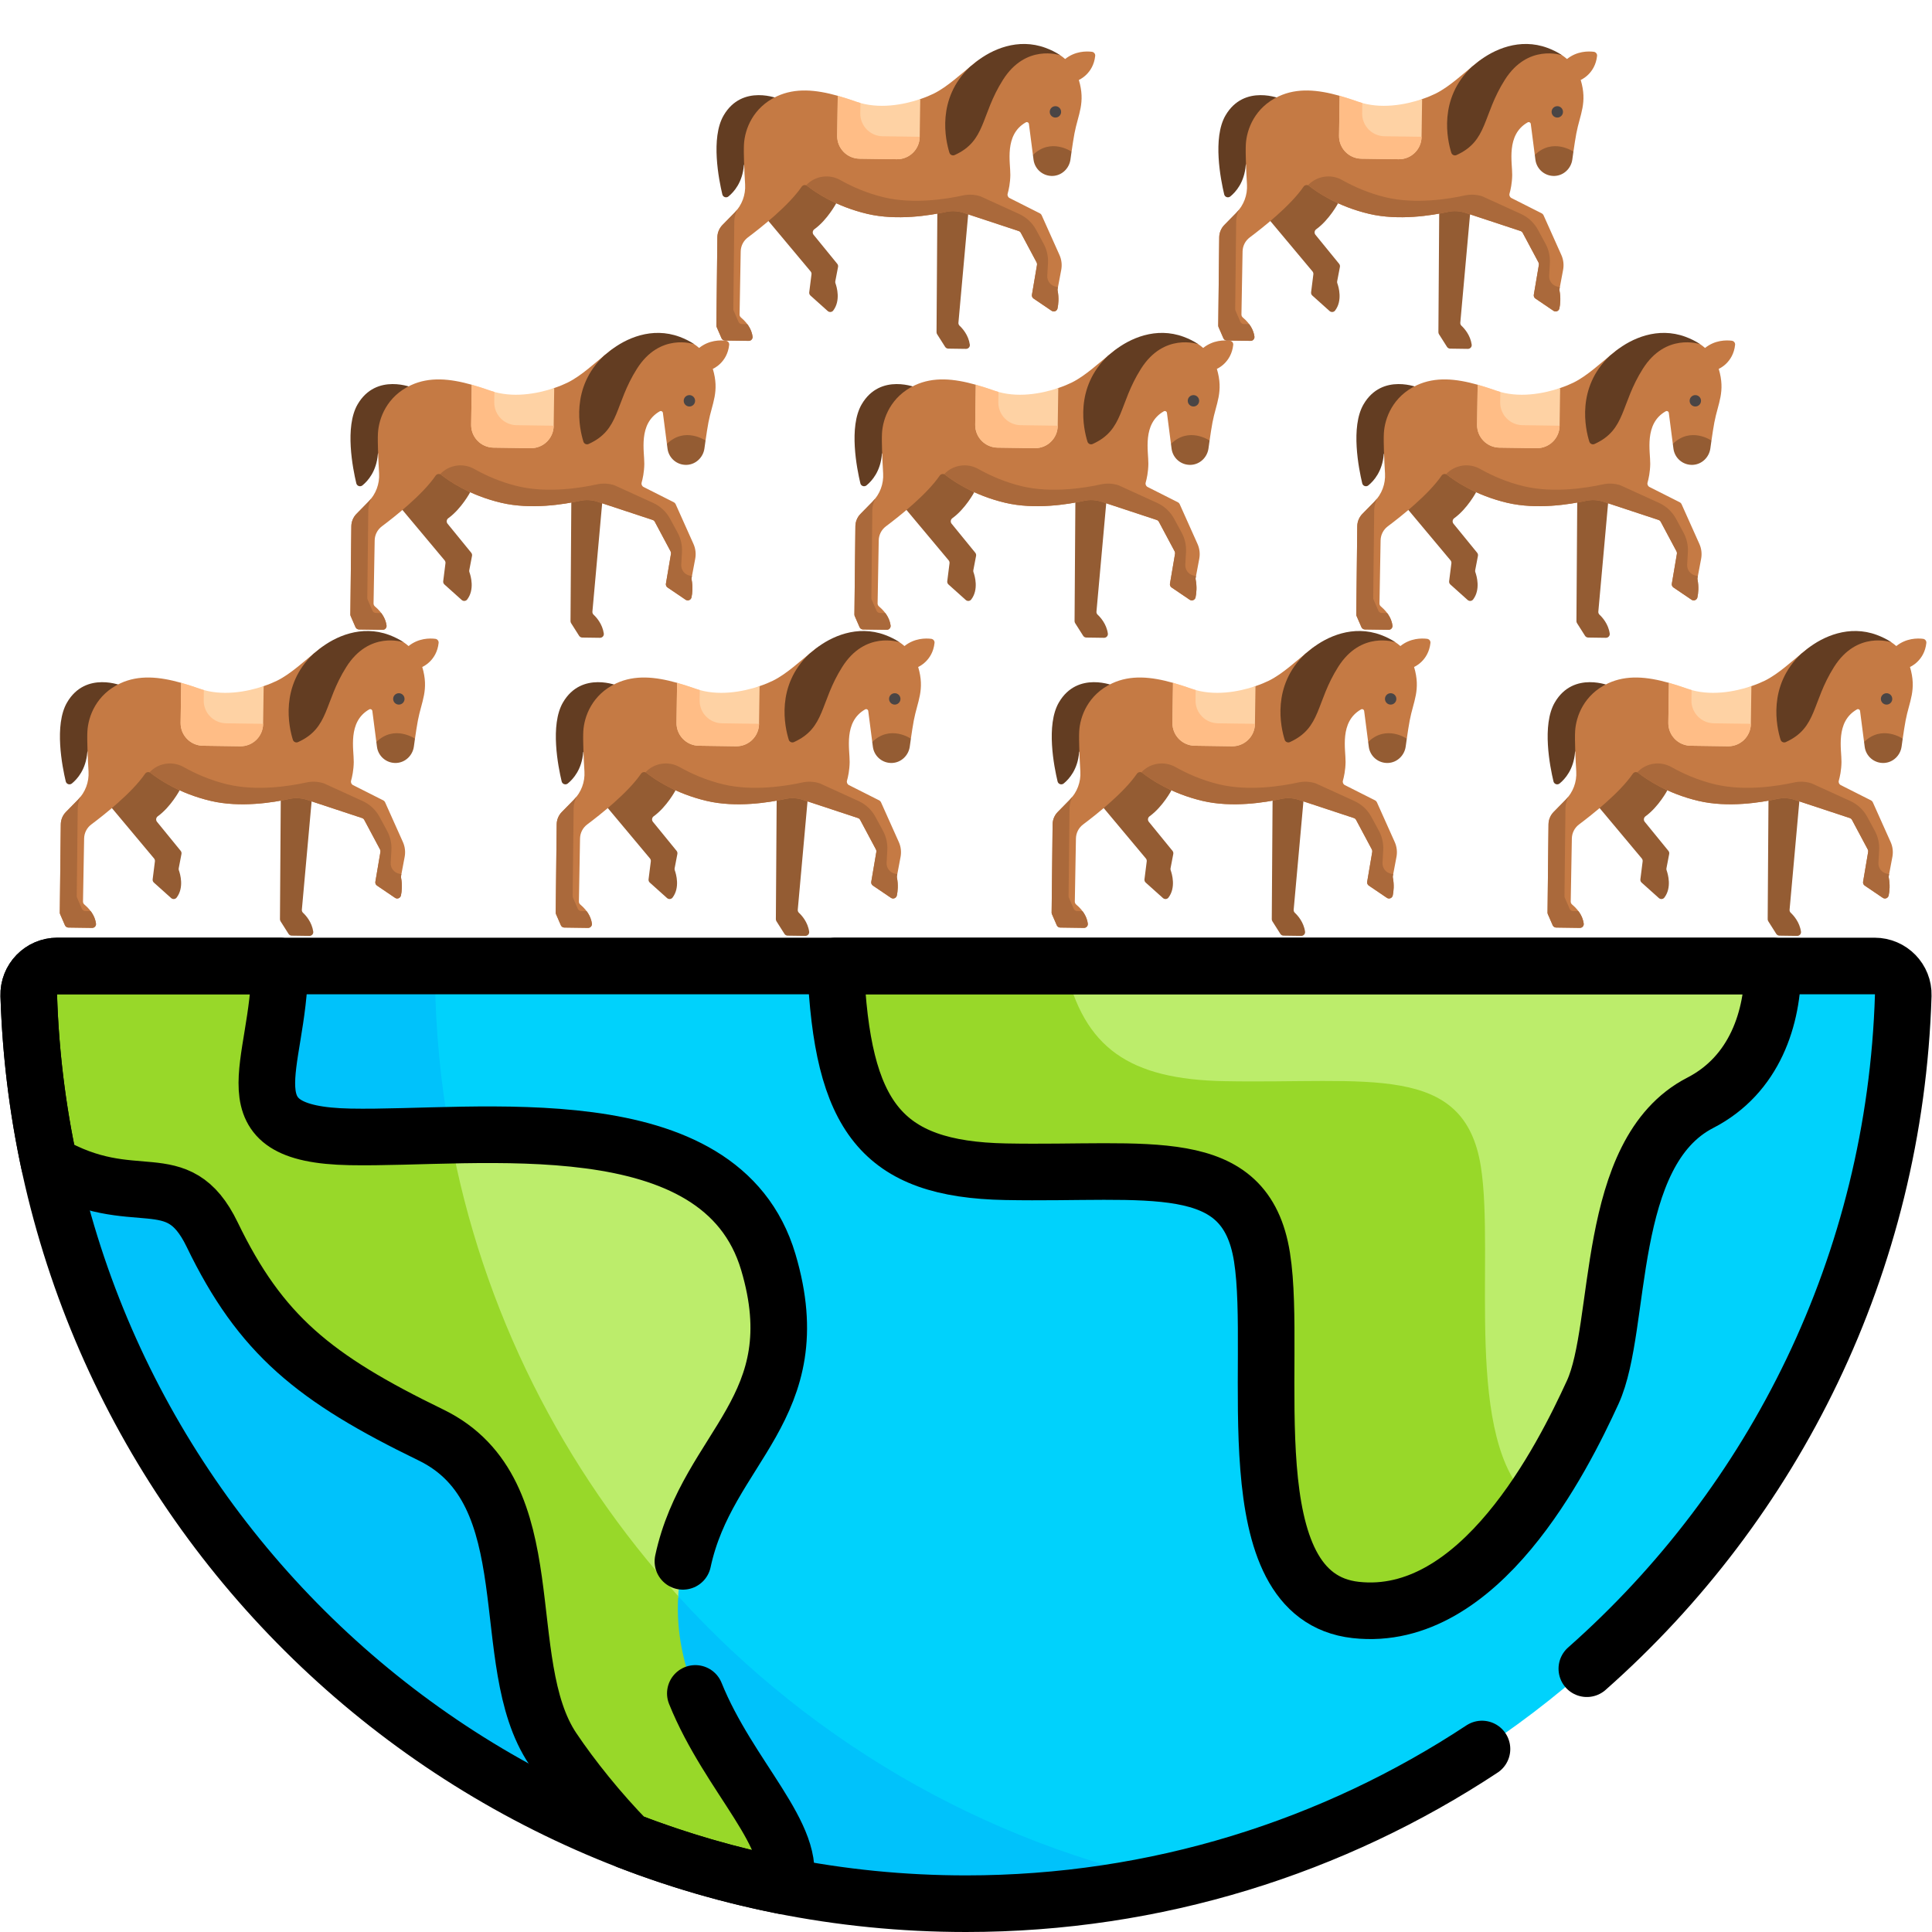 <svg width="512" height="512" viewBox="0 0 512 512" fill="none" xmlns="http://www.w3.org/2000/svg">
<path d="M496.799 256.001H469.84L448.999 262.346H237.497L221.446 256.001H116.353L112.747 259.607L110.247 271.607L112.747 291.107L119.284 300.839L118.497 312.357L132.747 360.358L161.247 413.608L172.248 422.358L179.71 423.442L190.748 444.858L240.998 484.609L281.748 495.109L301.864 500.249C414.421 479.214 500.749 382.219 504.378 263.77C504.508 259.512 501.058 256.001 496.799 256.001Z" fill="#00D2FC"/>
<path d="M115.366 263.769C115.235 259.512 118.685 256 122.944 256H74.146L46.496 267.856L13.037 287.356V308.334H13.034C37.068 420.443 136.71 504.5 255.998 504.5C274.478 504.5 292.498 502.467 309.853 498.627C200.961 474.546 118.906 379.045 115.366 263.769Z" fill="#00C2FB"/>
<path d="M118.497 312.357L132.747 360.357L161.247 413.607L172.247 422.357L179.709 423.441C181.701 384.935 216.223 376.968 203.609 334.479C193.832 301.546 152.947 300.122 119.284 300.838L118.497 312.357Z" fill="#BCED6B"/>
<path d="M179.709 423.442C179.717 423.291 179.73 423.144 179.738 422.993C149.213 389.378 127.764 347.374 119.284 300.838C109.516 301.046 100.354 301.433 92.739 301.284C59.099 300.624 73.952 282.925 74.146 256H15.192C10.895 256 7.486 259.57 7.621 263.865C8.098 279.073 9.95 293.933 13.038 308.334C35.781 321.425 46.933 307.95 56.225 327.176C69.061 353.732 83.225 365.239 114.206 380.288C145.188 395.336 131.025 440.481 146.516 463.497C151.674 471.16 158.795 480.048 166.412 487.844C179.694 492.98 193.527 497.005 207.799 499.81C213.146 482.491 177.831 459.758 179.709 423.442Z" fill="#98D829"/>
<path d="M282.261 256.001L277.998 264.524L288.165 282.191L307.314 290.858L372.92 294.525L383.999 311.858L386.999 374.859L394.999 395.192L404.69 399.703C412.822 388.47 418.697 376.365 422.093 368.956C430.128 351.426 425.015 305.409 450.58 292.261C465.019 284.836 469.902 269.723 469.841 256.001H282.261Z" fill="#BCED6B"/>
<path d="M392.444 309.164C388.061 281.408 362.496 287.251 324.514 286.521C299.269 286.035 287.265 277.779 282.263 256H221.449C223.135 296.013 233.528 309.886 266.515 310.521C304.497 311.251 330.061 305.408 334.444 333.165C338.826 360.921 326.409 423.006 359.278 426.658C378.984 428.847 394.75 413.971 405.95 397.928C387.562 382.265 396.211 333.028 392.444 309.164Z" fill="#98D829"/>
<path d="M266.515 310.521C304.497 311.251 330.061 305.408 334.444 333.165C338.826 360.921 326.409 423.006 359.278 426.658C392.148 430.31 414.06 386.485 422.094 368.955C430.129 351.425 425.016 305.408 450.581 292.26C465.019 284.835 469.902 269.722 469.841 256H221.449C223.135 296.014 233.528 309.887 266.515 310.521Z" stroke="black" stroke-width="15" stroke-miterlimit="10" stroke-linecap="round" stroke-linejoin="round"/>
<path d="M420.529 442.224C470.166 398.363 502.2 334.937 504.38 263.769C504.51 259.512 501.06 256 496.801 256H15.197C10.938 256 7.488 259.512 7.619 263.769C11.723 397.416 121.357 504.5 256 504.5C306.431 504.5 353.46 489.433 392.74 463.507" stroke="black" stroke-width="15" stroke-miterlimit="10" stroke-linecap="round" stroke-linejoin="round"/>
<path d="M180.979 413.773C187.522 383.232 215.095 373.158 203.613 334.481C190.998 291.991 126.6 301.949 92.741 301.285C59.1 300.625 73.954 282.926 74.147 256.001H15.194C10.897 256.001 7.488 259.571 7.623 263.866C8.1 279.074 9.952 293.934 13.04 308.335C35.783 321.426 46.935 307.951 56.227 327.177C69.062 353.733 83.227 365.24 114.208 380.289C145.19 395.337 131.027 440.482 146.518 463.498C151.676 471.161 158.797 480.049 166.414 487.845C179.696 492.981 193.528 497.006 207.801 499.811C211.782 486.92 193.241 471.029 184.27 448.773" stroke="black" stroke-width="15" stroke-miterlimit="10" stroke-linecap="round" stroke-linejoin="round"/>
<g clip-path="url(#clip0_204_1878)">
<path d="M82.701 211.035L79.993 241.105C79.974 241.405 80.089 241.698 80.309 241.902C81.029 242.573 82.649 244.335 83.014 246.892C83.1 247.499 82.61 248.035 81.997 248.026L77.306 247.959C76.965 247.954 76.65 247.778 76.468 247.49L74.348 244.145C74.245 243.982 74.191 243.792 74.192 243.599L74.411 210.916L82.701 211.035L82.701 211.035Z" fill="#945C33"/>
<path d="M41.053 228.275C41.089 227.997 41.006 227.717 40.827 227.501L28.682 212.986L38.301 203.376L47.609 209.438C47.609 209.438 45.284 213.816 41.809 216.329C41.335 216.672 41.24 217.337 41.61 217.79L47.882 225.482C48.071 225.714 48.147 226.017 48.091 226.31L47.363 230.107C47.33 230.283 47.343 230.465 47.403 230.634C47.749 231.599 48.833 235.206 46.815 237.867C46.463 238.331 45.782 238.382 45.348 237.993L40.782 233.898C40.536 233.677 40.413 233.349 40.455 233.02L41.053 228.275Z" fill="#945C33"/>
<path d="M17.762 186.176C22.726 177.632 32.48 181.8 32.48 181.8L23.132 199.353C22.781 203.877 20.517 206.432 19.05 207.631C18.471 208.104 17.599 207.812 17.426 207.086C16.495 203.187 14.307 192.124 17.762 186.176Z" fill="#633D22"/>
<path d="M20.663 211.93C22.608 209.948 23.625 207.238 23.463 204.465C23.256 200.939 23.031 196.172 23.159 193.826C23.375 189.839 25.525 184.049 31.873 181.094C36.819 178.792 42.222 179.33 48.016 180.957L58.002 187.752L69.874 181.832C71.303 181.348 72.516 180.836 73.415 180.393C77.124 178.566 80.618 175.176 84.708 171.936C88.798 168.696 102.398 168.936 102.398 168.936C102.398 168.936 105.77 169.396 106.954 170.197C107.414 170.508 107.856 170.845 108.277 171.211L108.277 171.211C110.912 169.092 113.889 169.112 115.364 169.294C115.902 169.36 116.297 169.841 116.24 170.381C115.732 175.172 111.906 176.752 111.906 176.752L111.901 176.746C113.724 182.839 111.7 185.847 110.74 190.956C110.491 192.278 110.221 194.028 109.973 195.76L99.737 196.642L98.674 188.418C98.623 188.024 98.187 187.807 97.841 188.003C92.069 191.288 93.795 198.717 93.749 201.939C93.718 204.136 93.315 205.917 93.041 206.882C92.909 207.348 93.125 207.84 93.558 208.059L101.581 212.109C101.788 212.213 101.953 212.386 102.048 212.597L106.774 223.145C107.327 224.379 107.489 225.754 107.239 227.083L106.278 232.175C106.254 232.299 106.256 232.428 106.279 232.552C106.659 234.547 106.486 236.212 106.254 237.305C106.104 238.01 105.294 238.342 104.698 237.938L99.903 234.688C99.576 234.466 99.408 234.073 99.475 233.683L100.819 225.755C100.856 225.535 100.82 225.308 100.714 225.111L96.533 217.276C96.412 217.05 96.21 216.878 95.968 216.795L81.361 211.97C79.854 211.472 78.242 211.388 76.691 211.729C72.458 212.66 63.693 214.096 55.854 212.249C47.415 210.261 41.917 206.42 39.907 204.827C39.447 204.462 38.777 204.571 38.445 205.056C34.992 210.1 27.65 215.903 24.2 218.485C23.024 219.365 22.32 220.737 22.294 222.205L21.996 238.913C21.991 239.219 22.125 239.511 22.36 239.707C24.648 241.621 25.282 243.569 25.435 244.76C25.513 245.371 25.035 245.91 24.419 245.901L18.124 245.811C17.728 245.805 17.371 245.568 17.213 245.204L15.933 242.261C15.876 242.13 15.847 241.989 15.849 241.847L16.109 218.459C16.123 217.233 16.61 216.06 17.468 215.186L20.663 211.93Z" fill="#C57A44"/>
<path d="M39.663 204.634C42.008 202.165 45.725 201.612 48.69 203.284C51.658 204.958 55.653 206.78 60.344 207.886C68.183 209.733 76.948 208.297 81.181 207.365C82.731 207.024 84.344 207.108 85.851 207.606L96.087 212.275C97.998 213.147 99.573 214.618 100.573 216.465L102.578 220.167C103.431 221.744 103.829 223.527 103.727 225.317L103.538 228.636C103.459 230.019 104.402 231.251 105.757 231.536L106.373 231.666L106.277 232.174C106.254 232.298 106.256 232.427 106.279 232.552C106.658 234.546 106.486 236.211 106.253 237.304C106.104 238.009 105.293 238.341 104.697 237.937L99.903 234.687C99.576 234.465 99.408 234.072 99.474 233.682L100.819 225.754C100.856 225.534 100.82 225.307 100.714 225.11L96.532 217.275C96.412 217.049 96.21 216.877 95.968 216.794L81.361 211.969C79.854 211.471 78.241 211.387 76.691 211.728C72.458 212.659 63.692 214.096 55.854 212.248C47.415 210.26 41.917 206.419 39.907 204.826C39.819 204.756 39.723 204.709 39.624 204.674C39.637 204.661 39.65 204.647 39.663 204.634Z" fill="#AA693B"/>
<path d="M17.468 215.186L20.663 211.93C20.786 211.805 21.343 211.144 21.458 211.013C20.967 211.765 20.609 213.185 20.599 214.096L20.339 237.484C20.337 237.626 20.366 237.767 20.423 237.898L21.703 240.841C21.861 241.205 22.218 241.442 22.614 241.448L24.042 241.468C24.993 242.753 25.329 243.937 25.435 244.76C25.514 245.371 25.035 245.91 24.419 245.901L18.125 245.811C17.728 245.805 17.371 245.568 17.213 245.204L15.933 242.261C15.876 242.13 15.848 241.989 15.849 241.847L16.11 218.459C16.123 217.233 16.61 216.06 17.468 215.186Z" fill="#AA693B"/>
<path d="M109.972 195.759C109.871 196.462 109.774 197.162 109.684 197.828C109.362 200.196 107.431 202.07 105.044 202.19C102.444 202.321 100.226 200.433 99.899 197.9L99.736 196.642C104.496 191.964 109.972 195.759 109.972 195.759Z" fill="#945C33"/>
<path d="M63.648 197.769L53.776 197.627C50.464 197.58 47.817 194.857 47.865 191.545L48.016 180.957C49.642 181.413 51.298 181.955 52.983 182.543C58.812 184.579 65.406 183.345 69.874 181.832L69.73 191.858C69.683 195.17 66.96 197.816 63.648 197.769Z" fill="#FED2A4"/>
<path d="M52.983 182.543C53.328 182.664 53.676 182.772 54.026 182.87L53.987 185.595C53.94 188.907 56.586 191.63 59.898 191.678L69.731 191.818L69.73 191.858C69.683 195.17 66.96 197.816 63.648 197.769L53.776 197.627C50.464 197.58 47.817 194.857 47.865 191.545L48.016 180.957C49.642 181.413 51.298 181.954 52.983 182.543Z" fill="#FFBD86"/>
<path d="M91.783 176.744C85.814 186.191 87.355 192.871 78.989 196.661C78.439 196.91 77.792 196.621 77.612 196.045C76.556 192.666 74.103 181.751 83.055 173.275C83.597 172.829 84.147 172.381 84.709 171.936C88.799 168.695 95.736 165.521 103.119 168.264C104.469 168.766 105.769 169.398 106.952 170.199C106.756 170.181 97.876 167.099 91.783 176.744Z" fill="#633D22"/>
<path d="M105.677 186.727C104.844 186.715 104.178 186.029 104.19 185.196C104.202 184.363 104.887 183.697 105.721 183.709C106.554 183.721 107.22 184.406 107.208 185.239C107.196 186.073 106.511 186.738 105.677 186.727Z" fill="#4A4545"/>
</g>
<g clip-path="url(#clip1_204_1878)">
<path d="M159.701 132.035L156.993 162.105C156.974 162.405 157.089 162.698 157.309 162.902C158.029 163.573 159.649 165.335 160.014 167.892C160.1 168.499 159.61 169.035 158.997 169.026L154.306 168.959C153.965 168.954 153.65 168.778 153.468 168.49L151.348 165.145C151.245 164.982 151.19 164.792 151.191 164.599L151.411 131.916L159.701 132.035L159.701 132.035Z" fill="#945C33"/>
<path d="M118.053 149.275C118.088 148.997 118.006 148.717 117.827 148.501L105.682 133.986L115.301 124.376L124.609 130.438C124.609 130.438 122.284 134.816 118.809 137.329C118.335 137.672 118.24 138.337 118.61 138.79L124.882 146.482C125.071 146.714 125.147 147.017 125.091 147.31L124.363 151.107C124.33 151.283 124.343 151.465 124.403 151.634C124.75 152.599 125.833 156.206 123.815 158.867C123.463 159.331 122.782 159.382 122.348 158.993L117.783 154.898C117.536 154.677 117.413 154.349 117.455 154.02L118.053 149.275Z" fill="#945C33"/>
<path d="M94.762 107.176C99.725 98.632 109.48 102.8 109.48 102.8L100.132 120.353C99.781 124.877 97.517 127.432 96.05 128.631C95.471 129.104 94.599 128.812 94.426 128.086C93.495 124.187 91.307 113.124 94.762 107.176Z" fill="#633D22"/>
<path d="M97.663 132.93C99.608 130.948 100.625 128.238 100.463 125.465C100.256 121.939 100.031 117.172 100.159 114.826C100.375 110.839 102.525 105.049 108.873 102.094C113.818 99.792 119.222 100.33 125.016 101.957L135.002 108.752L146.874 102.832C148.303 102.348 149.516 101.836 150.415 101.393C154.124 99.566 157.618 96.176 161.708 92.936C165.798 89.696 179.398 89.936 179.398 89.936C179.398 89.936 182.77 90.396 183.954 91.197C184.414 91.508 184.856 91.845 185.277 92.211L185.277 92.211C187.912 90.092 190.889 90.112 192.364 90.294C192.902 90.36 193.297 90.841 193.24 91.381C192.732 96.172 188.906 97.752 188.906 97.752L188.901 97.746C190.724 103.839 188.7 106.847 187.74 111.956C187.491 113.278 187.221 115.028 186.973 116.76L176.737 117.642L175.674 109.418C175.623 109.024 175.187 108.807 174.841 109.003C169.069 112.288 170.795 119.717 170.749 122.939C170.718 125.136 170.315 126.917 170.041 127.882C169.909 128.348 170.125 128.84 170.558 129.059L178.581 133.109C178.788 133.213 178.953 133.386 179.048 133.597L183.774 144.145C184.327 145.379 184.489 146.754 184.239 148.083L183.278 153.175C183.254 153.299 183.256 153.428 183.279 153.552C183.659 155.547 183.486 157.212 183.254 158.305C183.104 159.01 182.294 159.342 181.698 158.938L176.904 155.688C176.576 155.466 176.408 155.073 176.475 154.683L177.819 146.755C177.856 146.535 177.82 146.308 177.714 146.111L173.533 138.276C173.412 138.05 173.21 137.878 172.968 137.795L158.361 132.97C156.854 132.472 155.242 132.388 153.691 132.729C149.458 133.66 140.693 135.096 132.854 133.249C124.415 131.261 118.917 127.42 116.908 125.827C116.447 125.462 115.777 125.571 115.445 126.056C111.992 131.1 104.65 136.903 101.2 139.485C100.025 140.365 99.32 141.737 99.294 143.205L98.996 159.913C98.99 160.219 99.125 160.511 99.36 160.707C101.648 162.621 102.281 164.569 102.435 165.76C102.513 166.371 102.035 166.91 101.419 166.901L95.124 166.811C94.728 166.805 94.371 166.568 94.213 166.204L92.933 163.261C92.876 163.13 92.847 162.989 92.849 162.847L93.109 139.459C93.123 138.233 93.61 137.06 94.468 136.186L97.663 132.93Z" fill="#C57A44"/>
<path d="M116.663 125.634C119.008 123.165 122.725 122.612 125.69 124.284C128.658 125.958 132.653 127.78 137.344 128.886C145.183 130.733 153.948 129.297 158.181 128.365C159.731 128.024 161.344 128.108 162.851 128.606L173.087 133.275C174.998 134.147 176.573 135.618 177.573 137.465L179.578 141.167C180.431 142.744 180.829 144.527 180.727 146.317L180.538 149.636C180.459 151.019 181.402 152.251 182.757 152.536L183.373 152.666L183.277 153.174C183.254 153.298 183.256 153.427 183.279 153.552C183.658 155.546 183.486 157.211 183.253 158.304C183.104 159.009 182.293 159.341 181.697 158.937L176.903 155.687C176.576 155.465 176.408 155.072 176.474 154.682L177.819 146.754C177.856 146.534 177.82 146.307 177.714 146.11L173.532 138.275C173.412 138.049 173.21 137.877 172.968 137.794L158.361 132.969C156.854 132.471 155.241 132.387 153.691 132.728C149.458 133.659 140.692 135.096 132.854 133.248C124.415 131.26 118.917 127.419 116.907 125.826C116.819 125.756 116.723 125.709 116.624 125.674C116.637 125.661 116.65 125.647 116.663 125.634Z" fill="#AA693B"/>
<path d="M94.468 136.186L97.663 132.93C97.786 132.805 98.343 132.144 98.458 132.013C97.967 132.765 97.609 134.185 97.599 135.096L97.339 158.484C97.338 158.626 97.366 158.767 97.423 158.898L98.703 161.841C98.861 162.205 99.218 162.442 99.615 162.448L101.042 162.468C101.993 163.753 102.329 164.937 102.435 165.76C102.514 166.371 102.035 166.91 101.42 166.901L95.125 166.811C94.728 166.805 94.371 166.568 94.213 166.204L92.933 163.261C92.876 163.13 92.848 162.989 92.849 162.847L93.109 139.459C93.123 138.233 93.61 137.06 94.468 136.186Z" fill="#AA693B"/>
<path d="M186.972 116.759C186.871 117.462 186.774 118.162 186.684 118.828C186.362 121.196 184.431 123.07 182.044 123.19C179.444 123.321 177.226 121.433 176.899 118.9L176.736 117.642C181.496 112.964 186.972 116.759 186.972 116.759Z" fill="#945C33"/>
<path d="M140.648 118.769L130.776 118.627C127.464 118.58 124.817 115.857 124.865 112.545L125.016 101.957C126.642 102.413 128.298 102.955 129.983 103.543C135.812 105.579 142.406 104.345 146.874 102.832L146.73 112.858C146.683 116.17 143.96 118.816 140.648 118.769Z" fill="#FED2A4"/>
<path d="M129.983 103.543C130.328 103.664 130.676 103.772 131.026 103.87L130.987 106.595C130.94 109.907 133.586 112.63 136.898 112.678L146.731 112.818L146.73 112.858C146.683 116.17 143.96 118.816 140.648 118.769L130.776 118.627C127.464 118.58 124.817 115.857 124.865 112.545L125.016 101.957C126.642 102.413 128.298 102.954 129.983 103.543Z" fill="#FFBD86"/>
<path d="M168.783 97.744C162.814 107.191 164.355 113.871 155.989 117.661C155.439 117.91 154.792 117.621 154.612 117.045C153.556 113.666 151.103 102.751 160.055 94.275C160.597 93.829 161.147 93.381 161.709 92.936C165.799 89.695 172.736 86.521 180.119 89.264C181.469 89.766 182.769 90.398 183.952 91.199C183.756 91.181 174.876 88.099 168.783 97.744Z" fill="#633D22"/>
<path d="M182.677 107.727C181.844 107.715 181.178 107.029 181.19 106.196C181.202 105.363 181.887 104.697 182.721 104.709C183.554 104.721 184.22 105.406 184.208 106.239C184.196 107.073 183.511 107.738 182.677 107.727Z" fill="#4A4545"/>
</g>
<g clip-path="url(#clip2_204_1878)">
<path d="M293.28 132.035L290.572 162.105C290.553 162.405 290.668 162.698 290.888 162.902C291.608 163.573 293.228 165.335 293.593 167.892C293.68 168.499 293.189 169.035 292.576 169.026L287.885 168.959C287.544 168.954 287.229 168.778 287.047 168.49L284.927 165.145C284.824 164.982 284.77 164.792 284.771 164.599L284.99 131.916L293.28 132.035L293.28 132.035Z" fill="#945C33"/>
<path d="M251.633 149.275C251.668 148.997 251.585 148.717 251.406 148.501L239.261 133.986L248.88 124.376L258.188 130.438C258.188 130.438 255.863 134.816 252.388 137.329C251.914 137.672 251.82 138.337 252.189 138.79L258.461 146.482C258.65 146.714 258.726 147.017 258.67 147.31L257.943 151.107C257.909 151.283 257.922 151.465 257.982 151.634C258.329 152.599 259.412 156.206 257.394 158.867C257.042 159.331 256.361 159.382 255.927 158.993L251.362 154.898C251.115 154.677 250.992 154.349 251.034 154.02L251.633 149.275Z" fill="#945C33"/>
<path d="M228.341 107.176C233.305 98.632 243.059 102.8 243.059 102.8L233.711 120.353C233.36 124.877 231.096 127.432 229.629 128.631C229.05 129.104 228.178 128.812 228.005 128.086C227.074 124.187 224.886 113.124 228.341 107.176Z" fill="#633D22"/>
<path d="M231.242 132.93C233.187 130.948 234.204 128.238 234.042 125.465C233.835 121.939 233.611 117.172 233.738 114.826C233.955 110.839 236.104 105.049 242.452 102.094C247.398 99.792 252.801 100.33 258.595 101.957L268.581 108.752L280.453 102.832C281.882 102.348 283.095 101.836 283.994 101.393C287.703 99.566 291.198 96.176 295.287 92.936C299.377 89.696 312.977 89.936 312.977 89.936C312.977 89.936 316.349 90.396 317.533 91.197C317.993 91.508 318.435 91.845 318.856 92.211L318.856 92.211C321.491 90.092 324.468 90.112 325.943 90.294C326.481 90.36 326.876 90.841 326.819 91.381C326.311 96.172 322.485 97.752 322.485 97.752L322.48 97.746C324.303 103.839 322.279 106.847 321.319 111.956C321.071 113.278 320.8 115.028 320.552 116.76L310.316 117.642L309.253 109.418C309.202 109.024 308.766 108.807 308.42 109.003C302.648 112.288 304.375 119.717 304.328 122.939C304.297 125.136 303.894 126.917 303.62 127.882C303.488 128.348 303.704 128.84 304.137 129.059L312.16 133.109C312.367 133.213 312.532 133.386 312.627 133.597L317.353 144.145C317.906 145.379 318.068 146.754 317.818 148.083L316.857 153.175C316.833 153.299 316.835 153.428 316.859 153.552C317.238 155.547 317.065 157.212 316.833 158.305C316.683 159.01 315.873 159.342 315.277 158.938L310.483 155.688C310.155 155.466 309.987 155.073 310.054 154.683L311.398 146.755C311.436 146.535 311.399 146.308 311.294 146.111L307.112 138.276C306.991 138.05 306.789 137.878 306.547 137.795L291.94 132.97C290.433 132.472 288.821 132.388 287.27 132.729C283.037 133.66 274.272 135.096 266.433 133.249C257.994 131.261 252.496 127.42 250.487 125.827C250.026 125.462 249.356 125.571 249.024 126.056C245.571 131.1 238.229 136.903 234.779 139.485C233.604 140.365 232.899 141.737 232.873 143.205L232.575 159.913C232.57 160.219 232.704 160.511 232.939 160.707C235.227 162.621 235.861 164.569 236.014 165.76C236.092 166.371 235.614 166.91 234.998 166.901L228.704 166.811C228.307 166.805 227.95 166.568 227.792 166.204L226.512 163.261C226.455 163.13 226.427 162.989 226.428 162.847L226.688 139.459C226.702 138.233 227.189 137.06 228.047 136.186L231.242 132.93Z" fill="#C57A44"/>
<path d="M250.242 125.634C252.587 123.165 256.304 122.612 259.269 124.284C262.237 125.958 266.232 127.78 270.923 128.886C278.762 130.733 287.527 129.297 291.76 128.365C293.311 128.024 294.923 128.108 296.43 128.606L306.666 133.275C308.577 134.147 310.152 135.618 311.152 137.465L313.157 141.167C314.01 142.744 314.409 144.527 314.306 146.317L314.117 149.636C314.038 151.019 314.981 152.251 316.337 152.536L316.952 152.666L316.857 153.174C316.833 153.298 316.835 153.427 316.858 153.552C317.238 155.546 317.065 157.211 316.833 158.304C316.683 159.009 315.873 159.341 315.276 158.937L310.482 155.687C310.155 155.465 309.987 155.072 310.053 154.682L311.398 146.754C311.435 146.534 311.399 146.307 311.293 146.11L307.112 138.275C306.991 138.049 306.789 137.877 306.547 137.794L291.94 132.969C290.433 132.471 288.82 132.387 287.27 132.728C283.037 133.659 274.271 135.096 266.433 133.248C257.994 131.26 252.496 127.419 250.486 125.826C250.399 125.756 250.302 125.709 250.203 125.674C250.216 125.661 250.229 125.647 250.242 125.634Z" fill="#AA693B"/>
<path d="M228.047 136.186L231.242 132.93C231.365 132.805 231.922 132.144 232.037 132.013C231.546 132.765 231.189 134.185 231.178 135.096L230.918 158.484C230.917 158.626 230.945 158.767 231.002 158.898L232.282 161.841C232.44 162.205 232.797 162.442 233.194 162.448L234.621 162.468C235.572 163.753 235.908 164.937 236.014 165.76C236.093 166.371 235.615 166.91 234.999 166.901L228.704 166.811C228.307 166.805 227.95 166.568 227.792 166.204L226.512 163.261C226.455 163.13 226.427 162.989 226.428 162.847L226.689 139.459C226.702 138.233 227.189 137.06 228.047 136.186Z" fill="#AA693B"/>
<path d="M320.551 116.759C320.451 117.462 320.353 118.162 320.263 118.828C319.941 121.196 318.01 123.07 315.623 123.19C313.023 123.321 310.805 121.433 310.478 118.9L310.316 117.642C315.075 112.964 320.551 116.759 320.551 116.759Z" fill="#945C33"/>
<path d="M274.227 118.769L264.355 118.627C261.043 118.58 258.396 115.857 258.444 112.545L258.595 101.957C260.221 102.413 261.877 102.955 263.562 103.543C269.392 105.579 275.985 104.345 280.453 102.832L280.309 112.858C280.262 116.17 277.539 118.816 274.227 118.769Z" fill="#FED2A4"/>
<path d="M263.562 103.543C263.907 103.664 264.255 103.772 264.605 103.87L264.566 106.595C264.519 109.907 267.165 112.63 270.477 112.678L280.31 112.818L280.309 112.858C280.262 116.17 277.539 118.816 274.227 118.769L264.355 118.627C261.043 118.58 258.396 115.857 258.444 112.545L258.595 101.957C260.221 102.413 261.877 102.954 263.562 103.543Z" fill="#FFBD86"/>
<path d="M302.362 97.744C296.393 107.191 297.934 113.871 289.568 117.661C289.018 117.91 288.371 117.621 288.191 117.045C287.135 113.666 284.682 102.751 293.634 94.275C294.176 93.829 294.726 93.381 295.288 92.936C299.378 89.695 306.315 86.521 313.699 89.264C315.048 89.766 316.348 90.398 317.532 91.199C317.335 91.181 308.455 88.099 302.362 97.744Z" fill="#633D22"/>
<path d="M316.257 107.727C315.423 107.715 314.757 107.029 314.769 106.196C314.781 105.363 315.466 104.697 316.3 104.709C317.133 104.721 317.799 105.406 317.787 106.239C317.775 107.073 317.09 107.738 316.257 107.727Z" fill="#4A4545"/>
</g>
<g clip-path="url(#clip3_204_1878)">
<path d="M256.701 55.466L253.993 85.535C253.974 85.835 254.089 86.128 254.309 86.333C255.029 87.004 256.649 88.766 257.014 91.323C257.1 91.93 256.61 92.466 255.997 92.457L251.306 92.39C250.965 92.385 250.65 92.209 250.468 91.921L248.348 88.576C248.245 88.413 248.19 88.223 248.191 88.03L248.411 55.347L256.701 55.465L256.701 55.466Z" fill="#945C33"/>
<path d="M215.053 72.706C215.088 72.427 215.006 72.147 214.827 71.932L202.682 57.416L212.301 47.807L221.609 53.868C221.609 53.868 219.284 58.246 215.809 60.76C215.335 61.102 215.24 61.768 215.61 62.221L221.882 69.913C222.071 70.144 222.147 70.447 222.091 70.741L221.363 74.537C221.33 74.714 221.343 74.895 221.403 75.064C221.75 76.03 222.833 79.636 220.815 82.298C220.463 82.762 219.782 82.813 219.348 82.424L214.783 78.329C214.536 78.108 214.413 77.779 214.455 77.45L215.053 72.706Z" fill="#945C33"/>
<path d="M191.762 30.607C196.725 22.063 206.48 26.23 206.48 26.23L197.132 43.783C196.781 48.307 194.517 50.862 193.05 52.061C192.471 52.534 191.599 52.243 191.426 51.516C190.495 47.618 188.307 36.555 191.762 30.607Z" fill="#633D22"/>
<path d="M194.663 56.361C196.608 54.379 197.625 51.668 197.463 48.896C197.256 45.37 197.031 40.602 197.159 38.257C197.375 34.27 199.525 28.48 205.873 25.525C210.818 23.222 216.222 23.761 222.016 25.387L232.002 32.183L243.874 26.262C245.303 25.779 246.516 25.267 247.415 24.824C251.124 22.996 254.618 19.607 258.708 16.367C262.798 13.127 276.398 13.367 276.398 13.367C276.398 13.367 279.77 13.826 280.954 14.627C281.414 14.939 281.856 15.276 282.277 15.642L282.277 15.641C284.912 13.522 287.889 13.543 289.364 13.724C289.902 13.791 290.297 14.272 290.24 14.811C289.732 19.603 285.906 21.183 285.906 21.183L285.901 21.177C287.724 27.269 285.7 30.277 284.74 35.386C284.491 36.709 284.221 38.459 283.973 40.191L273.737 41.073L272.674 32.849C272.623 32.454 272.187 32.237 271.841 32.434C266.069 35.719 267.795 43.148 267.749 46.369C267.718 48.567 267.315 50.347 267.041 51.313C266.909 51.779 267.125 52.271 267.558 52.489L275.581 56.539C275.788 56.644 275.953 56.816 276.048 57.028L280.774 67.576C281.327 68.81 281.489 70.184 281.239 71.513L280.278 76.605C280.254 76.73 280.256 76.858 280.279 76.983C280.659 78.977 280.486 80.642 280.254 81.736C280.104 82.44 279.294 82.772 278.698 82.368L273.904 79.118C273.576 78.896 273.408 78.504 273.475 78.114L274.819 70.186C274.856 69.965 274.82 69.739 274.714 69.542L270.533 61.706C270.412 61.48 270.21 61.309 269.968 61.226L255.361 56.401C253.854 55.903 252.242 55.818 250.691 56.16C246.458 57.091 237.693 58.527 229.854 56.68C221.415 54.691 215.917 50.85 213.908 49.258C213.447 48.892 212.777 49.002 212.445 49.487C208.992 54.531 201.65 60.334 198.2 62.916C197.025 63.796 196.32 65.168 196.294 66.636L195.996 83.344C195.99 83.65 196.125 83.942 196.36 84.138C198.648 86.052 199.281 87.999 199.435 89.19C199.513 89.802 199.035 90.341 198.419 90.332L192.124 90.242C191.728 90.236 191.371 89.999 191.213 89.635L189.933 86.691C189.876 86.561 189.847 86.42 189.849 86.278L190.109 62.89C190.123 61.664 190.61 60.491 191.468 59.616L194.663 56.361Z" fill="#C57A44"/>
<path d="M213.663 49.064C216.008 46.596 219.725 46.042 222.69 47.715C225.658 49.389 229.653 51.211 234.344 52.317C242.183 54.164 250.948 52.727 255.181 51.796C256.731 51.455 258.344 51.539 259.851 52.037L270.087 56.706C271.998 57.578 273.573 59.048 274.573 60.895L276.578 64.598C277.431 66.174 277.829 67.957 277.727 69.748L277.538 73.067C277.459 74.449 278.402 75.682 279.757 75.967L280.373 76.097L280.277 76.604C280.254 76.729 280.256 76.858 280.279 76.982C280.658 78.976 280.486 80.641 280.253 81.735C280.104 82.439 279.293 82.772 278.697 82.367L273.903 79.117C273.576 78.895 273.408 78.503 273.474 78.112L274.819 70.185C274.856 69.965 274.82 69.738 274.714 69.541L270.532 61.705C270.412 61.48 270.21 61.308 269.968 61.225L255.361 56.4C253.854 55.901 252.241 55.818 250.691 56.159C246.458 57.09 237.692 58.526 229.854 56.679C221.415 54.69 215.917 50.849 213.907 49.257C213.819 49.187 213.723 49.14 213.624 49.104C213.637 49.092 213.65 49.078 213.663 49.064Z" fill="#AA693B"/>
<path d="M191.468 59.616L194.663 56.361C194.786 56.236 195.343 55.574 195.458 55.444C194.967 56.196 194.609 57.615 194.599 58.526L194.339 81.915C194.338 82.057 194.366 82.198 194.423 82.328L195.703 85.272C195.861 85.635 196.218 85.873 196.615 85.879L198.042 85.899C198.993 87.183 199.329 88.368 199.435 89.19C199.514 89.802 199.035 90.341 198.42 90.332L192.125 90.242C191.728 90.236 191.371 89.999 191.213 89.635L189.933 86.691C189.876 86.561 189.848 86.42 189.849 86.278L190.109 62.889C190.123 61.664 190.61 60.491 191.468 59.616Z" fill="#AA693B"/>
<path d="M283.972 40.19C283.871 40.893 283.774 41.593 283.684 42.259C283.362 44.627 281.431 46.501 279.044 46.621C276.444 46.751 274.226 44.863 273.899 42.331L273.736 41.073C278.496 36.395 283.972 40.19 283.972 40.19Z" fill="#945C33"/>
<path d="M237.648 42.199L227.776 42.058C224.464 42.011 221.817 39.287 221.865 35.975L222.016 25.387C223.642 25.843 225.298 26.385 226.983 26.974C232.812 29.01 239.406 27.775 243.874 26.262L243.73 36.288C243.683 39.6 240.96 42.247 237.648 42.199Z" fill="#FED2A4"/>
<path d="M226.983 26.974C227.328 27.095 227.676 27.203 228.026 27.301L227.987 30.026C227.94 33.337 230.586 36.061 233.898 36.108L243.731 36.249L243.73 36.288C243.683 39.6 240.96 42.247 237.648 42.199L227.776 42.058C224.464 42.011 221.817 39.287 221.865 35.975L222.016 25.387C223.642 25.843 225.298 26.385 226.983 26.974Z" fill="#FFBD86"/>
<path d="M265.783 21.175C259.814 30.622 261.355 37.301 252.989 41.092C252.439 41.341 251.792 41.052 251.612 40.475C250.556 37.097 248.103 26.181 257.055 17.706C257.597 17.259 258.147 16.811 258.709 16.366C262.799 13.126 269.736 9.951 277.119 12.695C278.469 13.197 279.769 13.829 280.952 14.63C280.756 14.611 271.876 11.53 265.783 21.175Z" fill="#633D22"/>
<path d="M279.677 31.157C278.844 31.145 278.178 30.46 278.19 29.627C278.202 28.794 278.887 28.128 279.721 28.14C280.554 28.151 281.22 28.837 281.208 29.67C281.196 30.503 280.511 31.169 279.677 31.157Z" fill="#4A4545"/>
</g>
<g clip-path="url(#clip4_204_1878)">
<path d="M426.28 132.035L423.572 162.105C423.553 162.405 423.668 162.698 423.888 162.902C424.608 163.573 426.228 165.335 426.593 167.892C426.68 168.499 426.189 169.035 425.576 169.026L420.885 168.959C420.544 168.954 420.229 168.778 420.047 168.49L417.927 165.145C417.824 164.982 417.77 164.792 417.771 164.599L417.99 131.916L426.28 132.035L426.28 132.035Z" fill="#945C33"/>
<path d="M384.633 149.275C384.668 148.997 384.585 148.717 384.406 148.501L372.261 133.986L381.88 124.376L391.188 130.438C391.188 130.438 388.863 134.816 385.388 137.329C384.914 137.672 384.82 138.337 385.189 138.79L391.461 146.482C391.65 146.714 391.726 147.017 391.67 147.31L390.943 151.107C390.909 151.283 390.922 151.465 390.982 151.634C391.329 152.599 392.412 156.206 390.394 158.867C390.042 159.331 389.361 159.382 388.927 158.993L384.362 154.898C384.115 154.677 383.992 154.349 384.034 154.02L384.633 149.275Z" fill="#945C33"/>
<path d="M361.341 107.176C366.305 98.632 376.059 102.8 376.059 102.8L366.711 120.353C366.36 124.877 364.096 127.432 362.629 128.631C362.05 129.104 361.178 128.812 361.005 128.086C360.074 124.187 357.886 113.124 361.341 107.176Z" fill="#633D22"/>
<path d="M364.242 132.93C366.187 130.948 367.204 128.238 367.042 125.465C366.835 121.939 366.611 117.172 366.738 114.826C366.955 110.839 369.104 105.049 375.452 102.094C380.398 99.792 385.801 100.33 391.595 101.957L401.581 108.752L413.453 102.832C414.882 102.348 416.095 101.836 416.994 101.393C420.703 99.566 424.198 96.176 428.287 92.936C432.377 89.696 445.977 89.936 445.977 89.936C445.977 89.936 449.349 90.396 450.533 91.197C450.993 91.508 451.435 91.845 451.856 92.211L451.856 92.211C454.491 90.092 457.468 90.112 458.943 90.294C459.481 90.36 459.876 90.841 459.819 91.381C459.311 96.172 455.485 97.752 455.485 97.752L455.48 97.746C457.303 103.839 455.279 106.847 454.319 111.956C454.071 113.278 453.8 115.028 453.552 116.76L443.316 117.642L442.253 109.418C442.202 109.024 441.766 108.807 441.42 109.003C435.648 112.288 437.375 119.717 437.328 122.939C437.297 125.136 436.894 126.917 436.62 127.882C436.488 128.348 436.704 128.84 437.137 129.059L445.16 133.109C445.367 133.213 445.532 133.386 445.627 133.597L450.353 144.145C450.906 145.379 451.068 146.754 450.818 148.083L449.857 153.175C449.833 153.299 449.835 153.428 449.859 153.552C450.238 155.547 450.065 157.212 449.833 158.305C449.683 159.01 448.873 159.342 448.277 158.938L443.483 155.688C443.155 155.466 442.987 155.073 443.054 154.683L444.398 146.755C444.436 146.535 444.399 146.308 444.294 146.111L440.112 138.276C439.991 138.05 439.789 137.878 439.547 137.795L424.94 132.97C423.433 132.472 421.821 132.388 420.27 132.729C416.037 133.66 407.272 135.096 399.433 133.249C390.994 131.261 385.496 127.42 383.487 125.827C383.026 125.462 382.356 125.571 382.024 126.056C378.571 131.1 371.229 136.903 367.779 139.485C366.604 140.365 365.899 141.737 365.873 143.205L365.575 159.913C365.57 160.219 365.704 160.511 365.939 160.707C368.227 162.621 368.861 164.569 369.014 165.76C369.092 166.371 368.614 166.91 367.998 166.901L361.704 166.811C361.307 166.805 360.95 166.568 360.792 166.204L359.512 163.261C359.455 163.13 359.427 162.989 359.428 162.847L359.688 139.459C359.702 138.233 360.189 137.06 361.047 136.186L364.242 132.93Z" fill="#C57A44"/>
<path d="M383.242 125.634C385.587 123.165 389.304 122.612 392.269 124.284C395.237 125.958 399.232 127.78 403.923 128.886C411.762 130.733 420.527 129.297 424.76 128.365C426.311 128.024 427.923 128.108 429.43 128.606L439.666 133.275C441.577 134.147 443.152 135.618 444.152 137.465L446.157 141.167C447.01 142.744 447.409 144.527 447.306 146.317L447.117 149.636C447.038 151.019 447.981 152.251 449.337 152.536L449.952 152.666L449.857 153.174C449.833 153.298 449.835 153.427 449.858 153.552C450.238 155.546 450.065 157.211 449.833 158.304C449.683 159.009 448.873 159.341 448.276 158.937L443.482 155.687C443.155 155.465 442.987 155.072 443.053 154.682L444.398 146.754C444.435 146.534 444.399 146.307 444.293 146.11L440.112 138.275C439.991 138.049 439.789 137.877 439.547 137.794L424.94 132.969C423.433 132.471 421.82 132.387 420.27 132.728C416.037 133.659 407.271 135.096 399.433 133.248C390.994 131.26 385.496 127.419 383.486 125.826C383.399 125.756 383.302 125.709 383.203 125.674C383.216 125.661 383.229 125.647 383.242 125.634Z" fill="#AA693B"/>
<path d="M361.047 136.186L364.242 132.93C364.365 132.805 364.922 132.144 365.037 132.013C364.546 132.765 364.189 134.185 364.178 135.096L363.918 158.484C363.917 158.626 363.945 158.767 364.002 158.898L365.282 161.841C365.44 162.205 365.797 162.442 366.194 162.448L367.621 162.468C368.572 163.753 368.908 164.937 369.014 165.76C369.093 166.371 368.615 166.91 367.999 166.901L361.704 166.811C361.307 166.805 360.95 166.568 360.792 166.204L359.512 163.261C359.455 163.13 359.427 162.989 359.428 162.847L359.689 139.459C359.702 138.233 360.189 137.06 361.047 136.186Z" fill="#AA693B"/>
<path d="M453.551 116.759C453.451 117.462 453.353 118.162 453.263 118.828C452.941 121.196 451.01 123.07 448.623 123.19C446.023 123.321 443.805 121.433 443.478 118.9L443.316 117.642C448.075 112.964 453.551 116.759 453.551 116.759Z" fill="#945C33"/>
<path d="M407.227 118.769L397.355 118.627C394.043 118.58 391.396 115.857 391.444 112.545L391.595 101.957C393.221 102.413 394.877 102.955 396.562 103.543C402.392 105.579 408.985 104.345 413.453 102.832L413.309 112.858C413.262 116.17 410.539 118.816 407.227 118.769Z" fill="#FED2A4"/>
<path d="M396.562 103.543C396.907 103.664 397.255 103.772 397.605 103.87L397.566 106.595C397.519 109.907 400.165 112.63 403.477 112.678L413.31 112.818L413.309 112.858C413.262 116.17 410.539 118.816 407.227 118.769L397.355 118.627C394.043 118.58 391.396 115.857 391.444 112.545L391.595 101.957C393.221 102.413 394.877 102.954 396.562 103.543Z" fill="#FFBD86"/>
<path d="M435.362 97.744C429.393 107.191 430.934 113.871 422.568 117.661C422.018 117.91 421.371 117.621 421.191 117.045C420.135 113.666 417.682 102.751 426.634 94.275C427.176 93.829 427.726 93.381 428.288 92.936C432.378 89.695 439.315 86.521 446.699 89.264C448.048 89.766 449.348 90.398 450.532 91.199C450.335 91.181 441.455 88.099 435.362 97.744Z" fill="#633D22"/>
<path d="M449.257 107.727C448.423 107.715 447.757 107.029 447.769 106.196C447.781 105.363 448.466 104.697 449.3 104.709C450.133 104.721 450.799 105.406 450.787 106.239C450.775 107.073 450.09 107.738 449.257 107.727Z" fill="#4A4545"/>
</g>
<g clip-path="url(#clip5_204_1878)">
<path d="M389.701 55.466L386.993 85.535C386.974 85.835 387.089 86.128 387.309 86.333C388.029 87.004 389.649 88.766 390.014 91.323C390.1 91.93 389.61 92.466 388.997 92.457L384.306 92.39C383.965 92.385 383.65 92.209 383.468 91.921L381.348 88.576C381.245 88.413 381.19 88.223 381.191 88.03L381.411 55.347L389.701 55.465L389.701 55.466Z" fill="#945C33"/>
<path d="M348.053 72.706C348.088 72.427 348.006 72.147 347.827 71.932L335.682 57.416L345.301 47.807L354.609 53.868C354.609 53.868 352.284 58.246 348.809 60.76C348.335 61.102 348.24 61.768 348.61 62.221L354.882 69.913C355.071 70.144 355.147 70.447 355.091 70.741L354.363 74.537C354.33 74.714 354.343 74.895 354.403 75.064C354.75 76.03 355.833 79.636 353.815 82.298C353.463 82.762 352.782 82.813 352.348 82.424L347.783 78.329C347.536 78.108 347.413 77.779 347.455 77.45L348.053 72.706Z" fill="#945C33"/>
<path d="M324.762 30.607C329.725 22.063 339.48 26.23 339.48 26.23L330.132 43.783C329.781 48.307 327.517 50.862 326.05 52.061C325.471 52.534 324.599 52.243 324.426 51.516C323.495 47.618 321.307 36.555 324.762 30.607Z" fill="#633D22"/>
<path d="M327.663 56.361C329.608 54.379 330.625 51.668 330.463 48.896C330.256 45.37 330.031 40.602 330.159 38.257C330.375 34.27 332.525 28.48 338.873 25.525C343.818 23.222 349.222 23.761 355.016 25.387L365.002 32.183L376.874 26.262C378.303 25.779 379.516 25.267 380.415 24.824C384.124 22.996 387.618 19.607 391.708 16.367C395.798 13.127 409.398 13.367 409.398 13.367C409.398 13.367 412.77 13.826 413.954 14.627C414.414 14.939 414.856 15.276 415.277 15.642L415.277 15.641C417.912 13.522 420.889 13.543 422.364 13.724C422.902 13.791 423.297 14.272 423.24 14.811C422.732 19.603 418.906 21.183 418.906 21.183L418.901 21.177C420.724 27.269 418.7 30.277 417.74 35.386C417.491 36.709 417.221 38.459 416.973 40.191L406.737 41.073L405.674 32.849C405.623 32.454 405.187 32.237 404.841 32.434C399.069 35.719 400.795 43.148 400.749 46.369C400.718 48.567 400.315 50.347 400.041 51.313C399.909 51.779 400.125 52.271 400.558 52.489L408.581 56.539C408.788 56.644 408.953 56.816 409.048 57.028L413.774 67.576C414.327 68.81 414.489 70.184 414.239 71.513L413.278 76.605C413.254 76.73 413.256 76.858 413.279 76.983C413.659 78.977 413.486 80.642 413.254 81.736C413.104 82.44 412.294 82.772 411.698 82.368L406.904 79.118C406.576 78.896 406.408 78.504 406.475 78.114L407.819 70.186C407.856 69.965 407.82 69.739 407.714 69.542L403.533 61.706C403.412 61.48 403.21 61.309 402.968 61.226L388.361 56.401C386.854 55.903 385.242 55.818 383.691 56.16C379.458 57.091 370.693 58.527 362.854 56.68C354.415 54.691 348.917 50.85 346.908 49.258C346.447 48.892 345.777 49.002 345.445 49.487C341.992 54.531 334.65 60.334 331.2 62.916C330.025 63.796 329.32 65.168 329.294 66.636L328.996 83.344C328.99 83.65 329.125 83.942 329.36 84.138C331.648 86.052 332.281 87.999 332.435 89.19C332.513 89.802 332.035 90.341 331.419 90.332L325.124 90.242C324.728 90.236 324.371 89.999 324.213 89.635L322.933 86.691C322.876 86.561 322.847 86.42 322.849 86.278L323.109 62.89C323.123 61.664 323.61 60.491 324.468 59.616L327.663 56.361Z" fill="#C57A44"/>
<path d="M346.663 49.064C349.008 46.596 352.725 46.042 355.69 47.715C358.658 49.389 362.653 51.211 367.344 52.317C375.183 54.164 383.948 52.727 388.181 51.796C389.731 51.455 391.344 51.539 392.851 52.037L403.087 56.706C404.998 57.578 406.573 59.048 407.573 60.895L409.578 64.598C410.431 66.174 410.829 67.957 410.727 69.748L410.538 73.067C410.459 74.449 411.402 75.682 412.757 75.967L413.373 76.097L413.277 76.604C413.254 76.729 413.256 76.858 413.279 76.982C413.658 78.976 413.486 80.641 413.253 81.735C413.104 82.439 412.293 82.772 411.697 82.367L406.903 79.117C406.576 78.895 406.408 78.503 406.474 78.112L407.819 70.185C407.856 69.965 407.82 69.738 407.714 69.541L403.532 61.705C403.412 61.48 403.21 61.308 402.968 61.225L388.361 56.4C386.854 55.901 385.241 55.818 383.691 56.159C379.458 57.09 370.692 58.526 362.854 56.679C354.415 54.69 348.917 50.849 346.907 49.257C346.819 49.187 346.723 49.14 346.624 49.104C346.637 49.092 346.65 49.078 346.663 49.064Z" fill="#AA693B"/>
<path d="M324.468 59.616L327.663 56.361C327.786 56.236 328.343 55.574 328.458 55.444C327.967 56.196 327.609 57.615 327.599 58.526L327.339 81.915C327.338 82.057 327.366 82.198 327.423 82.328L328.703 85.272C328.861 85.635 329.218 85.873 329.615 85.879L331.042 85.899C331.993 87.183 332.329 88.368 332.435 89.19C332.514 89.802 332.035 90.341 331.42 90.332L325.125 90.242C324.728 90.236 324.371 89.999 324.213 89.635L322.933 86.691C322.876 86.561 322.848 86.42 322.849 86.278L323.109 62.889C323.123 61.664 323.61 60.491 324.468 59.616Z" fill="#AA693B"/>
<path d="M416.972 40.19C416.871 40.893 416.774 41.593 416.684 42.259C416.362 44.627 414.431 46.501 412.044 46.621C409.444 46.751 407.226 44.863 406.899 42.331L406.736 41.073C411.496 36.395 416.972 40.19 416.972 40.19Z" fill="#945C33"/>
<path d="M370.648 42.199L360.776 42.058C357.464 42.011 354.817 39.287 354.865 35.975L355.016 25.387C356.642 25.843 358.298 26.385 359.983 26.974C365.812 29.01 372.406 27.775 376.874 26.262L376.73 36.288C376.683 39.6 373.96 42.247 370.648 42.199Z" fill="#FED2A4"/>
<path d="M359.983 26.974C360.328 27.095 360.676 27.203 361.026 27.301L360.987 30.026C360.94 33.337 363.586 36.061 366.898 36.108L376.731 36.249L376.73 36.288C376.683 39.6 373.96 42.247 370.648 42.199L360.776 42.058C357.464 42.011 354.817 39.287 354.865 35.975L355.016 25.387C356.642 25.843 358.298 26.385 359.983 26.974Z" fill="#FFBD86"/>
<path d="M398.783 21.175C392.814 30.622 394.355 37.301 385.989 41.092C385.439 41.341 384.792 41.052 384.612 40.475C383.556 37.097 381.103 26.181 390.055 17.706C390.597 17.259 391.147 16.811 391.709 16.366C395.799 13.126 402.736 9.951 410.119 12.695C411.469 13.197 412.769 13.829 413.952 14.63C413.756 14.611 404.876 11.53 398.783 21.175Z" fill="#633D22"/>
<path d="M412.677 31.157C411.844 31.145 411.178 30.46 411.19 29.627C411.202 28.794 411.887 28.128 412.721 28.14C413.554 28.151 414.22 28.837 414.208 29.67C414.196 30.503 413.511 31.169 412.677 31.157Z" fill="#4A4545"/>
</g>
<g clip-path="url(#clip6_204_1878)">
<path d="M214.122 211.035L211.414 241.105C211.395 241.405 211.51 241.698 211.73 241.902C212.45 242.573 214.07 244.335 214.435 246.892C214.521 247.499 214.031 248.035 213.418 248.026L208.727 247.959C208.386 247.954 208.071 247.778 207.889 247.49L205.769 244.145C205.666 243.982 205.611 243.792 205.612 243.599L205.832 210.916L214.122 211.035L214.122 211.035Z" fill="#945C33"/>
<path d="M172.474 228.275C172.509 227.997 172.427 227.717 172.248 227.501L160.103 212.986L169.722 203.376L179.03 209.438C179.03 209.438 176.705 213.816 173.23 216.329C172.756 216.672 172.661 217.337 173.031 217.79L179.303 225.482C179.491 225.714 179.568 226.017 179.512 226.31L178.784 230.107C178.751 230.283 178.764 230.465 178.824 230.634C179.17 231.599 180.254 235.206 178.236 237.867C177.884 238.331 177.202 238.382 176.769 237.993L172.203 233.898C171.957 233.677 171.834 233.349 171.876 233.02L172.474 228.275Z" fill="#945C33"/>
<path d="M149.183 186.176C154.146 177.632 163.901 181.8 163.901 181.8L154.553 199.353C154.202 203.877 151.938 206.432 150.471 207.631C149.892 208.104 149.02 207.812 148.847 207.086C147.916 203.187 145.728 192.124 149.183 186.176Z" fill="#633D22"/>
<path d="M152.084 211.93C154.029 209.948 155.046 207.238 154.883 204.465C154.677 200.939 154.452 196.172 154.58 193.826C154.796 189.839 156.946 184.049 163.294 181.094C168.239 178.792 173.643 179.33 179.437 180.957L189.423 187.752L201.295 181.832C202.724 181.348 203.937 180.836 204.835 180.393C208.545 178.566 212.039 175.176 216.129 171.936C220.219 168.696 233.819 168.936 233.819 168.936C233.819 168.936 237.19 169.396 238.374 170.197C238.835 170.508 239.277 170.845 239.698 171.211L239.698 171.211C242.332 169.092 245.31 169.112 246.785 169.294C247.323 169.36 247.718 169.841 247.661 170.381C247.152 175.172 243.326 176.752 243.326 176.752L243.322 176.746C245.145 182.839 243.121 185.847 242.161 190.956C241.912 192.278 241.642 194.028 241.394 195.76L231.158 196.642L230.095 188.418C230.044 188.024 229.608 187.807 229.262 188.003C223.49 191.288 225.216 198.717 225.17 201.939C225.139 204.136 224.736 205.917 224.462 206.882C224.33 207.348 224.546 207.84 224.979 208.059L233.002 212.109C233.209 212.213 233.374 212.386 233.469 212.597L238.195 223.145C238.748 224.379 238.91 225.754 238.659 227.083L237.699 232.175C237.675 232.299 237.677 232.428 237.7 232.552C238.079 234.547 237.907 236.212 237.675 237.305C237.525 238.01 236.714 238.342 236.118 237.938L231.324 234.688C230.997 234.466 230.829 234.073 230.895 233.683L232.24 225.755C232.277 225.535 232.241 225.308 232.135 225.111L227.954 217.276C227.833 217.05 227.631 216.878 227.389 216.795L212.782 211.97C211.275 211.472 209.662 211.388 208.112 211.729C203.879 212.66 195.114 214.096 187.275 212.249C178.836 210.261 173.338 206.42 171.328 204.827C170.867 204.462 170.198 204.571 169.866 205.056C166.413 210.1 159.071 215.903 155.621 218.485C154.445 219.365 153.741 220.737 153.715 222.205L153.417 238.913C153.411 239.219 153.546 239.511 153.781 239.707C156.069 241.621 156.702 243.569 156.856 244.76C156.934 245.371 156.456 245.91 155.84 245.901L149.545 245.811C149.148 245.805 148.792 245.568 148.634 245.204L147.354 242.261C147.297 242.13 147.268 241.989 147.27 241.847L147.53 218.459C147.544 217.233 148.031 216.06 148.889 215.186L152.084 211.93Z" fill="#C57A44"/>
<path d="M171.084 204.634C173.428 202.165 177.146 201.612 180.111 203.284C183.079 204.958 187.074 206.78 191.765 207.886C199.604 209.733 208.369 208.297 212.602 207.365C214.152 207.024 215.765 207.108 217.272 207.606L227.508 212.275C229.419 213.147 230.994 214.618 231.994 216.465L233.999 220.167C234.852 221.744 235.25 223.527 235.148 225.317L234.959 228.636C234.88 230.019 235.823 231.251 237.178 231.536L237.794 231.666L237.698 232.174C237.675 232.298 237.677 232.427 237.7 232.552C238.079 234.546 237.906 236.211 237.674 237.304C237.525 238.009 236.714 238.341 236.118 237.937L231.324 234.687C230.997 234.465 230.829 234.072 230.895 233.682L232.24 225.754C232.277 225.534 232.24 225.307 232.135 225.11L227.953 217.275C227.833 217.049 227.631 216.877 227.389 216.794L212.782 211.969C211.275 211.471 209.662 211.387 208.112 211.728C203.879 212.659 195.113 214.096 187.275 212.248C178.836 210.26 173.338 206.419 171.328 204.826C171.24 204.756 171.144 204.709 171.045 204.674C171.058 204.661 171.071 204.647 171.084 204.634Z" fill="#AA693B"/>
<path d="M148.889 215.186L152.084 211.93C152.207 211.805 152.764 211.144 152.879 211.013C152.388 211.765 152.03 213.185 152.02 214.096L151.76 237.484C151.758 237.626 151.787 237.767 151.844 237.898L153.124 240.841C153.282 241.205 153.639 241.442 154.035 241.448L155.463 241.468C156.414 242.753 156.75 243.937 156.856 244.76C156.935 245.371 156.456 245.91 155.84 245.901L149.546 245.811C149.149 245.805 148.792 245.568 148.634 245.204L147.354 242.261C147.297 242.13 147.269 241.989 147.27 241.847L147.53 218.459C147.544 217.233 148.031 216.06 148.889 215.186Z" fill="#AA693B"/>
<path d="M241.393 195.759C241.292 196.462 241.195 197.162 241.104 197.828C240.782 200.196 238.852 202.07 236.465 202.19C233.865 202.321 231.647 200.433 231.32 197.9L231.157 196.642C235.917 191.964 241.393 195.759 241.393 195.759Z" fill="#945C33"/>
<path d="M195.069 197.769L185.196 197.627C181.885 197.58 179.238 194.857 179.286 191.545L179.437 180.957C181.062 181.413 182.719 181.955 184.404 182.543C190.233 184.579 196.827 183.345 201.295 181.832L201.151 191.858C201.104 195.17 198.381 197.816 195.069 197.769Z" fill="#FED2A4"/>
<path d="M184.404 182.543C184.749 182.664 185.097 182.772 185.447 182.87L185.408 185.595C185.361 188.907 188.007 191.63 191.319 191.678L201.152 191.818L201.151 191.858C201.104 195.17 198.38 197.816 195.069 197.769L185.196 197.627C181.885 197.58 179.238 194.857 179.286 191.545L179.437 180.957C181.062 181.413 182.719 181.954 184.404 182.543Z" fill="#FFBD86"/>
<path d="M223.204 176.744C217.235 186.191 218.776 192.871 210.41 196.661C209.86 196.91 209.213 196.621 209.033 196.045C207.977 192.666 205.524 181.751 214.476 173.275C215.018 172.829 215.568 172.381 216.13 171.936C220.219 168.695 227.157 165.521 234.54 168.264C235.89 168.766 237.189 169.398 238.373 170.199C238.177 170.181 229.297 167.099 223.204 176.744Z" fill="#633D22"/>
<path d="M237.098 186.727C236.265 186.715 235.599 186.029 235.611 185.196C235.623 184.363 236.308 183.697 237.142 183.709C237.975 183.721 238.641 184.406 238.629 185.239C238.617 186.073 237.932 186.738 237.098 186.727Z" fill="#4A4545"/>
</g>
<g clip-path="url(#clip7_204_1878)">
<path d="M345.543 211.035L342.835 241.105C342.816 241.405 342.931 241.698 343.151 241.902C343.871 242.573 345.491 244.335 345.856 246.892C345.942 247.499 345.452 248.035 344.839 248.026L340.148 247.959C339.807 247.954 339.492 247.778 339.309 247.49L337.19 244.145C337.087 243.982 337.032 243.792 337.033 243.599L337.253 210.916L345.543 211.035L345.543 211.035Z" fill="#945C33"/>
<path d="M303.895 228.275C303.93 227.997 303.848 227.717 303.668 227.501L291.524 212.986L301.143 203.376L310.451 209.438C310.451 209.438 308.125 213.816 304.651 216.329C304.177 216.672 304.082 217.337 304.452 217.79L310.723 225.482C310.912 225.714 310.989 226.017 310.933 226.31L310.205 230.107C310.171 230.283 310.184 230.465 310.245 230.634C310.591 231.599 311.675 235.206 309.657 237.867C309.305 238.331 308.623 238.382 308.19 237.993L303.624 233.898C303.378 233.677 303.255 233.349 303.297 233.02L303.895 228.275Z" fill="#945C33"/>
<path d="M280.604 186.176C285.567 177.632 295.322 181.8 295.322 181.8L285.974 199.353C285.623 203.877 283.359 206.432 281.891 207.631C281.313 208.104 280.441 207.812 280.268 207.086C279.337 203.187 277.149 192.124 280.604 186.176Z" fill="#633D22"/>
<path d="M283.504 211.93C285.45 209.948 286.467 207.238 286.304 204.465C286.098 200.939 285.873 196.172 286.001 193.826C286.217 189.839 288.367 184.049 294.715 181.094C299.66 178.792 305.064 179.33 310.858 180.957L320.844 187.752L332.716 181.832C334.144 181.348 335.358 180.836 336.256 180.393C339.966 178.566 343.46 175.176 347.55 171.936C351.64 168.696 365.24 168.936 365.24 168.936C365.24 168.936 368.611 169.396 369.795 170.197C370.255 170.508 370.698 170.845 371.119 171.211L371.118 171.211C373.753 169.092 376.731 169.112 378.205 169.294C378.744 169.36 379.139 169.841 379.082 170.381C378.573 175.172 374.747 176.752 374.747 176.752L374.743 176.746C376.566 182.839 374.541 185.847 373.582 190.956C373.333 192.278 373.063 194.028 372.814 195.76L362.579 196.642L361.516 188.418C361.465 188.024 361.029 187.807 360.683 188.003C354.911 191.288 356.637 198.717 356.591 201.939C356.56 204.136 356.157 205.917 355.883 206.882C355.751 207.348 355.967 207.84 356.399 208.059L364.423 212.109C364.63 212.213 364.795 212.386 364.889 212.597L369.616 223.145C370.169 224.379 370.331 225.754 370.08 227.083L369.119 232.175C369.096 232.299 369.098 232.428 369.121 232.552C369.5 234.547 369.328 236.212 369.095 237.305C368.946 238.01 368.135 238.342 367.539 237.938L362.745 234.688C362.418 234.466 362.25 234.073 362.316 233.683L363.661 225.755C363.698 225.535 363.661 225.308 363.556 225.111L359.374 217.276C359.254 217.05 359.052 216.878 358.81 216.795L344.203 211.97C342.696 211.472 341.083 211.388 339.533 211.729C335.3 212.66 326.535 214.096 318.696 212.249C310.257 210.261 304.759 206.42 302.749 204.827C302.288 204.462 301.619 204.571 301.287 205.056C297.834 210.1 290.492 215.903 287.042 218.485C285.866 219.365 285.162 220.737 285.136 222.205L284.838 238.913C284.832 239.219 284.967 239.511 285.202 239.707C287.49 241.621 288.123 243.569 288.277 244.76C288.355 245.371 287.877 245.91 287.261 245.901L280.966 245.811C280.569 245.805 280.213 245.568 280.055 245.204L278.774 242.261C278.718 242.13 278.689 241.989 278.691 241.847L278.951 218.459C278.965 217.233 279.452 216.06 280.31 215.186L283.504 211.93Z" fill="#C57A44"/>
<path d="M302.504 204.634C304.849 202.165 308.566 201.612 311.532 203.284C314.5 204.958 318.495 206.78 323.186 207.886C331.024 209.733 339.79 208.297 344.023 207.365C345.573 207.024 347.186 207.108 348.693 207.606L358.929 212.275C360.84 213.147 362.415 214.618 363.415 216.465L365.419 220.167C366.273 221.744 366.671 223.527 366.569 225.317L366.38 228.636C366.301 230.019 367.244 231.251 368.599 231.536L369.215 231.666L369.119 232.174C369.096 232.298 369.097 232.427 369.121 232.552C369.5 234.546 369.327 236.211 369.095 237.304C368.946 238.009 368.135 238.341 367.539 237.937L362.745 234.687C362.418 234.465 362.25 234.072 362.316 233.682L363.661 225.754C363.698 225.534 363.661 225.307 363.556 225.11L359.374 217.275C359.254 217.049 359.052 216.877 358.809 216.794L344.203 211.969C342.695 211.471 341.083 211.387 339.532 211.728C335.3 212.659 326.534 214.096 318.696 212.248C310.257 210.26 304.758 206.419 302.749 204.826C302.661 204.756 302.565 204.709 302.466 204.674C302.479 204.661 302.492 204.647 302.504 204.634Z" fill="#AA693B"/>
<path d="M280.31 215.186L283.505 211.93C283.628 211.805 284.185 211.144 284.3 211.013C283.809 211.765 283.451 213.185 283.441 214.096L283.181 237.484C283.179 237.626 283.208 237.767 283.265 237.898L284.545 240.841C284.703 241.205 285.06 241.442 285.456 241.448L286.884 241.468C287.835 242.753 288.171 243.937 288.277 244.76C288.356 245.371 287.877 245.91 287.261 245.901L280.966 245.811C280.57 245.805 280.213 245.568 280.055 245.204L278.775 242.261C278.718 242.13 278.689 241.989 278.691 241.847L278.951 218.459C278.965 217.233 279.452 216.06 280.31 215.186Z" fill="#AA693B"/>
<path d="M372.814 195.759C372.713 196.462 372.616 197.162 372.525 197.828C372.203 200.196 370.272 202.07 367.886 202.19C365.286 202.321 363.068 200.433 362.741 197.9L362.578 196.642C367.338 191.964 372.814 195.759 372.814 195.759Z" fill="#945C33"/>
<path d="M326.49 197.769L316.617 197.627C313.306 197.58 310.659 194.857 310.707 191.545L310.858 180.957C312.483 181.413 314.139 181.955 315.825 182.543C321.654 184.579 328.248 183.345 332.716 181.832L332.572 191.858C332.525 195.17 329.802 197.816 326.49 197.769Z" fill="#FED2A4"/>
<path d="M315.825 182.543C316.17 182.664 316.518 182.772 316.868 182.87L316.829 185.595C316.782 188.907 319.428 191.63 322.74 191.678L332.573 191.818L332.572 191.858C332.525 195.17 329.801 197.816 326.49 197.769L316.617 197.627C313.306 197.58 310.659 194.857 310.707 191.545L310.858 180.957C312.483 181.413 314.139 181.954 315.825 182.543Z" fill="#FFBD86"/>
<path d="M354.624 176.744C348.656 186.191 350.197 192.871 341.831 196.661C341.281 196.91 340.633 196.621 340.453 196.045C339.398 192.666 336.945 181.751 345.897 173.275C346.438 172.829 346.988 172.381 347.551 171.936C351.64 168.695 358.578 165.521 365.961 168.264C367.311 168.766 368.61 169.398 369.794 170.199C369.598 170.181 360.718 167.099 354.624 176.744Z" fill="#633D22"/>
<path d="M368.519 186.727C367.686 186.715 367.02 186.029 367.032 185.196C367.044 184.363 367.729 183.697 368.562 183.709C369.396 183.721 370.062 184.406 370.05 185.239C370.038 186.073 369.353 186.738 368.519 186.727Z" fill="#4A4545"/>
</g>
<g clip-path="url(#clip8_204_1878)">
<path d="M476.964 211.035L474.256 241.105C474.237 241.405 474.352 241.698 474.572 241.902C475.292 242.573 476.912 244.335 477.277 246.892C477.363 247.499 476.873 248.035 476.26 248.026L471.569 247.959C471.228 247.954 470.913 247.778 470.73 247.49L468.611 244.145C468.508 243.982 468.453 243.792 468.454 243.599L468.674 210.916L476.964 211.035L476.964 211.035Z" fill="#945C33"/>
<path d="M435.316 228.275C435.351 227.997 435.269 227.717 435.089 227.501L422.944 212.986L432.564 203.376L441.872 209.438C441.872 209.438 439.546 213.816 436.072 216.329C435.598 216.672 435.503 217.337 435.872 217.79L442.144 225.482C442.333 225.714 442.41 226.017 442.354 226.31L441.626 230.107C441.592 230.283 441.605 230.465 441.666 230.634C442.012 231.599 443.096 235.206 441.078 237.867C440.726 238.331 440.044 238.382 439.611 237.993L435.045 233.898C434.799 233.677 434.676 233.349 434.718 233.02L435.316 228.275Z" fill="#945C33"/>
<path d="M412.025 186.176C416.988 177.632 426.742 181.8 426.742 181.8L417.395 199.353C417.044 203.877 414.78 206.432 413.312 207.631C412.734 208.104 411.862 207.812 411.689 207.086C410.758 203.187 408.57 192.124 412.025 186.176Z" fill="#633D22"/>
<path d="M414.925 211.93C416.871 209.948 417.888 207.238 417.725 204.465C417.519 200.939 417.294 196.172 417.421 193.826C417.638 189.839 419.788 184.049 426.135 181.094C431.081 178.792 436.485 179.33 442.279 180.957L452.265 187.752L464.137 181.832C465.565 181.348 466.778 180.836 467.677 180.393C471.387 178.566 474.881 175.176 478.971 171.936C483.061 168.696 496.661 168.936 496.661 168.936C496.661 168.936 500.032 169.396 501.216 170.197C501.676 170.508 502.119 170.845 502.54 171.211L502.539 171.211C505.174 169.092 508.152 169.112 509.626 169.294C510.165 169.36 510.56 169.841 510.502 170.381C509.994 175.172 506.168 176.752 506.168 176.752L506.164 176.746C507.987 182.839 505.962 185.847 505.003 190.956C504.754 192.278 504.484 194.028 504.235 195.76L494 196.642L492.936 188.418C492.885 188.024 492.449 187.807 492.104 188.003C486.332 191.288 488.058 198.717 488.012 201.939C487.981 204.136 487.577 205.917 487.304 206.882C487.172 207.348 487.388 207.84 487.82 208.059L495.844 212.109C496.051 212.213 496.215 212.386 496.31 212.597L501.037 223.145C501.59 224.379 501.752 225.754 501.501 227.083L500.54 232.175C500.517 232.299 500.519 232.428 500.542 232.552C500.921 234.547 500.748 236.212 500.516 237.305C500.367 238.01 499.556 238.342 498.96 237.938L494.166 234.688C493.839 234.466 493.671 234.073 493.737 233.683L495.082 225.755C495.119 225.535 495.082 225.308 494.977 225.111L490.795 217.276C490.675 217.05 490.473 216.878 490.23 216.795L475.624 211.97C474.117 211.472 472.504 211.388 470.954 211.729C466.721 212.66 457.955 214.096 450.117 212.249C441.678 210.261 436.179 206.42 434.17 204.827C433.709 204.462 433.04 204.571 432.708 205.056C429.255 210.1 421.912 215.903 418.463 218.485C417.287 219.365 416.583 220.737 416.557 222.205L416.259 238.913C416.253 239.219 416.388 239.511 416.623 239.707C418.911 241.621 419.544 243.569 419.697 244.76C419.776 245.371 419.298 245.91 418.682 245.901L412.387 245.811C411.99 245.805 411.634 245.568 411.475 245.204L410.195 242.261C410.139 242.13 410.11 241.989 410.112 241.847L410.372 218.459C410.386 217.233 410.873 216.06 411.731 215.186L414.925 211.93Z" fill="#C57A44"/>
<path d="M433.925 204.634C436.27 202.165 439.987 201.612 442.953 203.284C445.921 204.958 449.916 206.78 454.607 207.886C462.445 209.733 471.211 208.297 475.444 207.365C476.994 207.024 478.606 207.108 480.114 207.606L490.35 212.275C492.261 213.147 493.836 214.618 494.836 216.465L496.84 220.167C497.694 221.744 498.092 223.527 497.99 225.317L497.8 228.636C497.722 230.019 498.665 231.251 500.02 231.536L500.636 231.666L500.54 232.174C500.517 232.298 500.518 232.427 500.542 232.552C500.921 234.546 500.748 236.211 500.516 237.304C500.367 238.009 499.556 238.341 498.96 237.937L494.166 234.687C493.839 234.465 493.671 234.072 493.737 233.682L495.082 225.754C495.119 225.534 495.082 225.307 494.977 225.11L490.795 217.275C490.675 217.049 490.473 216.877 490.23 216.794L475.624 211.969C474.116 211.471 472.504 211.387 470.953 211.728C466.72 212.659 457.955 214.096 450.117 212.248C441.677 210.26 436.179 206.419 434.17 204.826C434.082 204.756 433.986 204.709 433.886 204.674C433.9 204.661 433.912 204.647 433.925 204.634Z" fill="#AA693B"/>
<path d="M411.731 215.186L414.926 211.93C415.049 211.805 415.606 211.144 415.721 211.013C415.23 211.765 414.872 213.185 414.862 214.096L414.602 237.484C414.6 237.626 414.629 237.767 414.685 237.898L415.966 240.841C416.124 241.205 416.481 241.442 416.877 241.448L418.305 241.468C419.256 242.753 419.592 243.937 419.698 244.76C419.776 245.371 419.298 245.91 418.682 245.901L412.387 245.811C411.991 245.805 411.634 245.568 411.476 245.204L410.196 242.261C410.139 242.13 410.11 241.989 410.112 241.847L410.372 218.459C410.386 217.233 410.873 216.06 411.731 215.186Z" fill="#AA693B"/>
<path d="M504.235 195.759C504.134 196.462 504.037 197.162 503.946 197.828C503.624 200.196 501.693 202.07 499.307 202.19C496.706 202.321 494.489 200.433 494.162 197.9L493.999 196.642C498.759 191.964 504.235 195.759 504.235 195.759Z" fill="#945C33"/>
<path d="M457.911 197.769L448.038 197.627C444.727 197.58 442.08 194.857 442.127 191.545L442.279 180.957C443.904 181.413 445.56 181.955 447.246 182.543C453.075 184.579 459.669 183.345 464.136 181.832L463.993 191.858C463.946 195.17 461.222 197.816 457.911 197.769Z" fill="#FED2A4"/>
<path d="M447.246 182.543C447.591 182.664 447.939 182.772 448.289 182.87L448.25 185.595C448.203 188.907 450.849 191.63 454.161 191.678L463.994 191.818L463.993 191.858C463.946 195.17 461.222 197.816 457.911 197.769L448.038 197.627C444.727 197.58 442.08 194.857 442.127 191.545L442.279 180.957C443.904 181.413 445.56 181.954 447.246 182.543Z" fill="#FFBD86"/>
<path d="M486.045 176.744C480.077 186.191 481.618 192.871 473.252 196.661C472.702 196.91 472.054 196.621 471.874 196.045C470.818 192.666 468.366 181.751 477.318 173.275C477.859 172.829 478.409 172.381 478.971 171.936C483.061 168.695 489.999 165.521 497.382 168.264C498.732 168.766 500.031 169.398 501.215 170.199C501.019 170.181 492.139 167.099 486.045 176.744Z" fill="#633D22"/>
<path d="M499.94 186.727C499.107 186.715 498.441 186.029 498.453 185.196C498.465 184.363 499.15 183.697 499.983 183.709C500.817 183.721 501.483 184.406 501.471 185.239C501.459 186.073 500.773 186.738 499.94 186.727Z" fill="#4A4545"/>
</g>
<defs>
<clipPath id="clip0_204_1878">
<rect width="100" height="100" fill="white" transform="matrix(-1 -0.014 -0.014 1 116.421 158)"/>
</clipPath>
<clipPath id="clip1_204_1878">
<rect width="100" height="100" fill="white" transform="matrix(-1 -0.014 -0.014 1 193.421 79)"/>
</clipPath>
<clipPath id="clip2_204_1878">
<rect width="100" height="100" fill="white" transform="matrix(-1 -0.014 -0.014 1 327 79)"/>
</clipPath>
<clipPath id="clip3_204_1878">
<rect width="100" height="100" fill="white" transform="matrix(-1 -0.014 -0.014 1 290.421 2.431)"/>
</clipPath>
<clipPath id="clip4_204_1878">
<rect width="100" height="100" fill="white" transform="matrix(-1 -0.014 -0.014 1 460 79)"/>
</clipPath>
<clipPath id="clip5_204_1878">
<rect width="100" height="100" fill="white" transform="matrix(-1 -0.014 -0.014 1 423.421 2.431)"/>
</clipPath>
<clipPath id="clip6_204_1878">
<rect width="100" height="100" fill="white" transform="matrix(-1 -0.014 -0.014 1 247.842 158)"/>
</clipPath>
<clipPath id="clip7_204_1878">
<rect width="100" height="100" fill="white" transform="matrix(-1 -0.014 -0.014 1 379.263 158)"/>
</clipPath>
<clipPath id="clip8_204_1878">
<rect width="100" height="100" fill="white" transform="matrix(-1 -0.014 -0.014 1 510.684 158)"/>
</clipPath>
</defs>
</svg>
